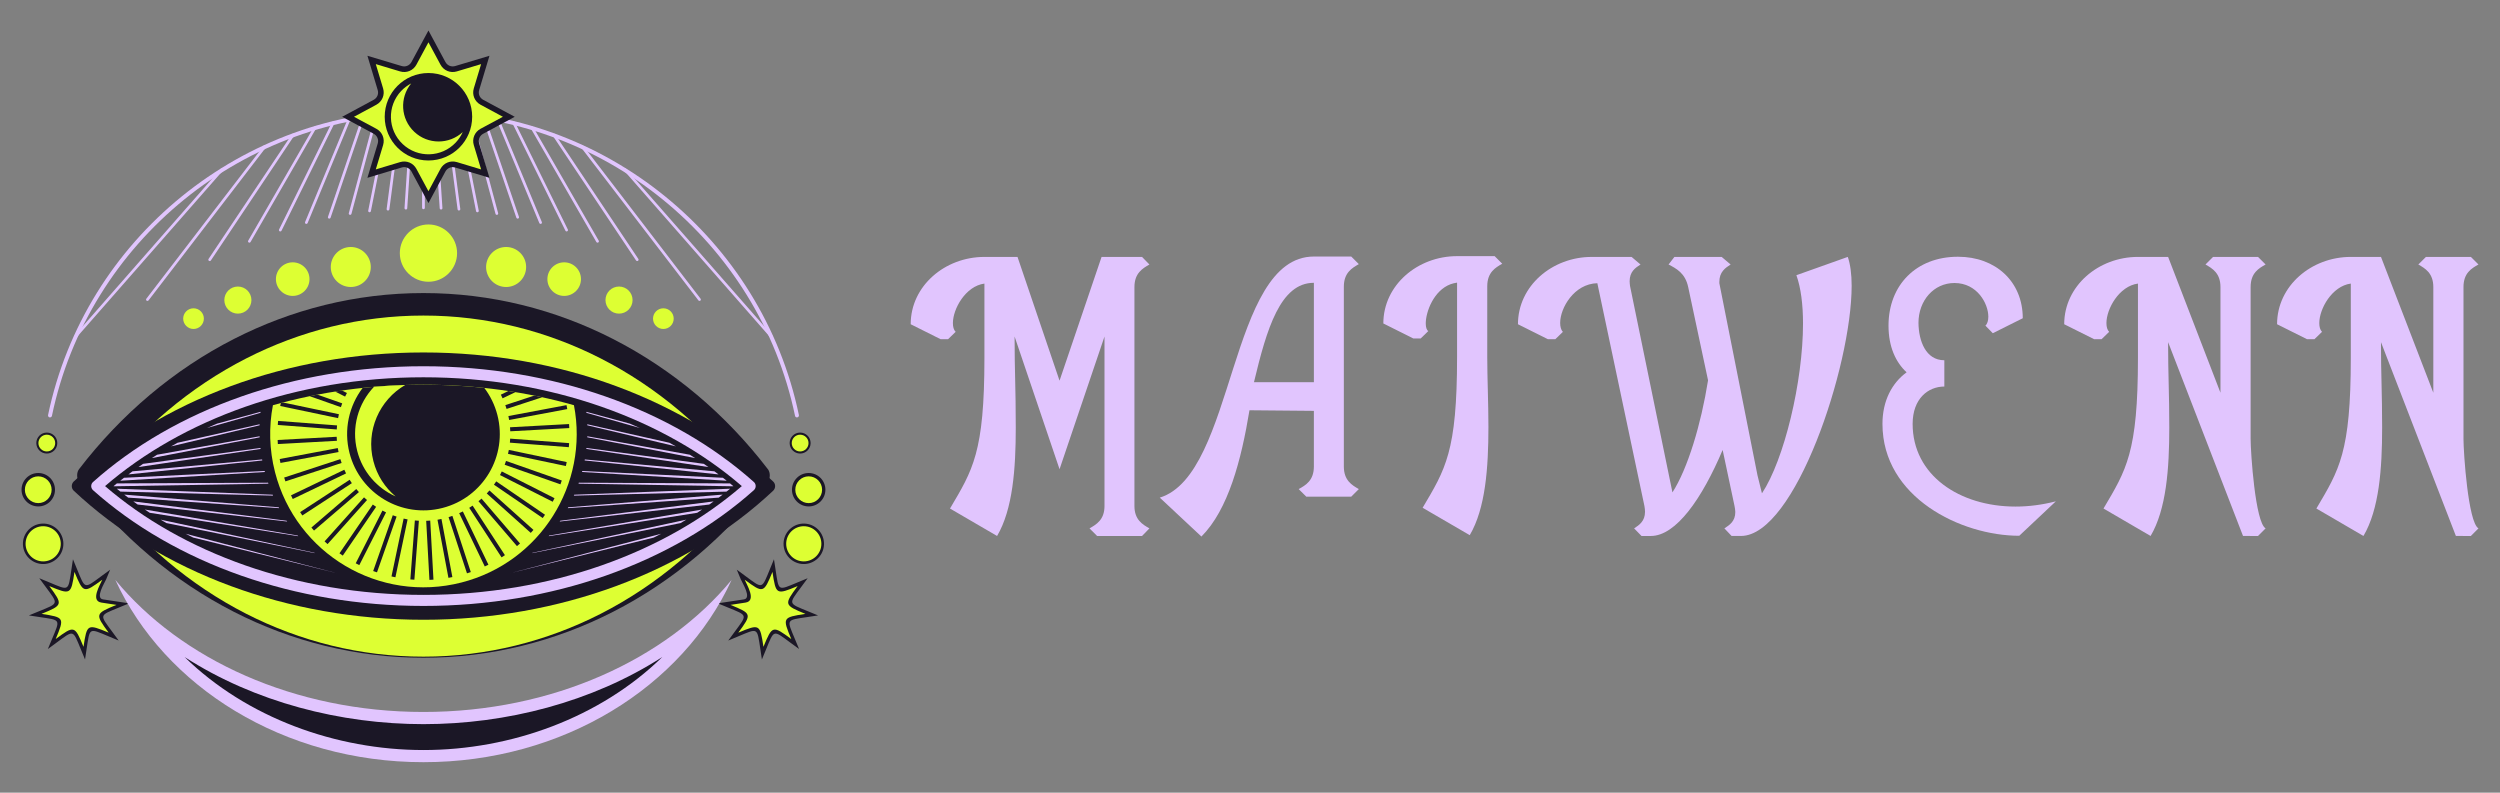 <?xml version="1.0" encoding="utf-8"?>
<!-- Generator: Adobe Illustrator 16.0.0, SVG Export Plug-In . SVG Version: 6.00 Build 0)  -->
<!DOCTYPE svg PUBLIC "-//W3C//DTD SVG 1.1//EN" "http://www.w3.org/Graphics/SVG/1.1/DTD/svg11.dtd">
<svg version="1.1" id="Calque_1" xmlns="http://www.w3.org/2000/svg" xmlns:xlink="http://www.w3.org/1999/xlink" x="0px" y="0px"
	 width="205px" height="65px" viewBox="0 0 205 65" enable-background="new 0 0 205 65" xml:space="preserve">
<rect x="0" y="0" width="205" height="65" fill="#808080" stroke="none"/>
<g>
	<g>
		<path fill-rule="evenodd" clip-rule="evenodd" fill="#1B1726" d="M19.182,50.171c-4.916-2.51-9.246-6.173-12.701-10.677h0.002
			c-0.014-0.016-0.026-0.034-0.038-0.052c-0.172-0.283-0.155-0.719,0.036-0.97c3.455-4.502,7.785-8.169,12.701-10.677
			c4.727-2.415,9.993-3.764,15.541-3.764c5.551,0,10.816,1.349,15.543,3.764c4.904,2.506,9.227,6.157,12.676,10.648
			c0.022,0.022,0.041,0.051,0.062,0.082c0.172,0.281,0.155,0.715-0.038,0.968c-3.454,4.504-7.782,8.167-12.699,10.677
			c-4.727,2.415-9.992,3.764-15.543,3.764C29.175,53.935,23.908,52.586,19.182,50.171z"/>
		<path fill="#E1C5FE" d="M65.35,34.229c-0.074,0-0.143-0.051-0.158-0.129C62.201,19.767,49.389,9.359,34.725,9.359
			S7.248,19.767,4.258,34.101c-0.018,0.087-0.104,0.138-0.191,0.125c-0.087-0.019-0.145-0.105-0.126-0.192
			C6.962,19.55,19.908,9.035,34.725,9.035S62.487,19.55,65.509,34.033c0.019,0.087-0.038,0.174-0.126,0.192
			C65.371,34.229,65.359,34.229,65.35,34.229z"/>
		<g>
			<path fill-rule="evenodd" clip-rule="evenodd" fill="#DDFF33" d="M35.133,23.104c1.293,0,2.348-1.055,2.348-2.348
				s-1.055-2.35-2.348-2.35s-2.348,1.057-2.348,2.35S33.84,23.104,35.133,23.104z"/>
			<g>
				<path fill-rule="evenodd" clip-rule="evenodd" fill="#DDFF33" d="M28.763,23.534c0.903,0,1.642-0.734,1.642-1.64
					c0-0.901-0.738-1.641-1.642-1.641s-1.64,0.739-1.64,1.641C27.123,22.8,27.859,23.534,28.763,23.534z"/>
				<path fill-rule="evenodd" clip-rule="evenodd" fill="#DDFF33" d="M41.502,23.534c0.904,0,1.641-0.734,1.641-1.64
					c0-0.901-0.736-1.641-1.641-1.641s-1.642,0.739-1.642,1.641C39.86,22.8,40.598,23.534,41.502,23.534z"/>
				<path fill-rule="evenodd" clip-rule="evenodd" fill="#DDFF33" d="M24.002,24.265c0.76,0,1.377-0.619,1.377-1.376
					c0-0.762-0.617-1.378-1.377-1.378c-0.758,0-1.377,0.616-1.377,1.378C22.625,23.646,23.244,24.265,24.002,24.265z"/>
				<path fill-rule="evenodd" clip-rule="evenodd" fill="#DDFF33" d="M46.264,24.265c0.758,0,1.376-0.619,1.376-1.376
					c0-0.762-0.618-1.378-1.376-1.378c-0.76,0-1.378,0.616-1.378,1.378C44.886,23.646,45.504,24.265,46.264,24.265z"/>
				<circle fill-rule="evenodd" clip-rule="evenodd" fill="#DDFF33" cx="19.506" cy="24.607" r="1.111"/>
				<circle fill-rule="evenodd" clip-rule="evenodd" fill="#DDFF33" cx="50.76" cy="24.607" r="1.111"/>
				<path fill-rule="evenodd" clip-rule="evenodd" fill="#DDFF33" d="M15.868,26.976c0.468,0,0.849-0.382,0.849-0.849
					s-0.381-0.847-0.849-0.847c-0.466,0-0.847,0.38-0.847,0.847S15.402,26.976,15.868,26.976z"/>
				<circle fill-rule="evenodd" clip-rule="evenodd" fill="#DDFF33" cx="54.396" cy="26.128" r="0.848"/>
			</g>
		</g>
		<g>
			<g>
				<g>
					<path fill-rule="evenodd" clip-rule="evenodd" fill="#1B1726" d="M8.703,47.507c-0.119,0.281-0.916,1.541-0.259,1.642
						l2.142,0.324l-0.792,0.328c-1.683,0.692-1.647,0.569-0.569,2.032l0.508,0.692l-0.791-0.331
						c-1.68-0.701-1.567-0.761-1.841,1.037l-0.128,0.846l-0.328-0.793c-0.691-1.682-0.567-1.647-2.033-0.569l-0.689,0.507l0.33-0.79
						c0.698-1.678,0.762-1.568-1.037-1.838l-0.848-0.13l0.793-0.326c1.684-0.692,1.646-0.569,0.57-2.034l-0.51-0.69l0.792,0.328
						c1.679,0.701,1.567,0.762,1.841-1.036l0.128-0.847l0.327,0.793c0.692,1.682,0.568,1.648,2.034,0.569l0.689-0.507L8.703,47.507z
						"/>
					<path fill-rule="evenodd" clip-rule="evenodd" fill="#DDFF33" d="M8.387,47.536c-0.169,0.406-1,1.733-0.071,1.876L9.549,49.6
						c-1.756,0.722-1.764,0.75-0.639,2.278c-1.752-0.729-1.778-0.715-2.063,1.161c-0.723-1.756-0.752-1.765-2.28-0.639
						c0.731-1.751,0.716-1.775-1.161-2.062c1.756-0.724,1.764-0.753,0.638-2.28c1.753,0.73,1.778,0.715,2.063-1.161
						C6.83,48.652,6.859,48.661,8.387,47.536z"/>
				</g>
				<g>
					<path fill-rule="evenodd" clip-rule="evenodd" fill="#1B1726" d="M4.563,43.286c0.721,0.567,0.847,1.61,0.281,2.329
						c-0.567,0.722-1.608,0.849-2.331,0.281c-0.719-0.563-0.846-1.61-0.279-2.329S3.844,42.721,4.563,43.286z"/>
					<circle fill-rule="evenodd" clip-rule="evenodd" fill="#DDFF33" cx="3.54" cy="44.592" r="1.442"/>
				</g>
				<g>
					<circle fill-rule="evenodd" clip-rule="evenodd" fill="#1B1726" cx="3.138" cy="40.157" r="1.371"/>
					<circle fill-rule="evenodd" clip-rule="evenodd" fill="#DDFF33" cx="3.137" cy="40.158" r="1.097"/>
				</g>
				<g>
					<circle fill-rule="evenodd" clip-rule="evenodd" fill="#1B1726" cx="3.838" cy="36.331" r="0.86"/>
					<circle fill-rule="evenodd" clip-rule="evenodd" fill="#DDFF33" cx="3.838" cy="36.332" r="0.688"/>
				</g>
			</g>
			<g>
				<g>
					<path fill-rule="evenodd" clip-rule="evenodd" fill="#1B1726" d="M60.746,47.507c0.119,0.281,0.916,1.541,0.259,1.642
						l-2.142,0.324l0.791,0.328c1.684,0.692,1.648,0.569,0.57,2.032l-0.508,0.692l0.791-0.331c1.678-0.701,1.566-0.761,1.842,1.037
						l0.127,0.846l0.328-0.793c0.691-1.682,0.569-1.647,2.032-0.569l0.69,0.507l-0.33-0.79c-0.698-1.678-0.762-1.568,1.037-1.838
						l0.848-0.13l-0.793-0.326c-1.684-0.692-1.646-0.569-0.568-2.034l0.508-0.69l-0.793,0.328c-1.678,0.701-1.566,0.762-1.84-1.036
						l-0.129-0.847l-0.326,0.793c-0.692,1.682-0.569,1.648-2.033,0.569l-0.69-0.507L60.746,47.507z"/>
					<path fill-rule="evenodd" clip-rule="evenodd" fill="#DDFF33" d="M61.063,47.536c0.17,0.406,1,1.733,0.07,1.876L59.901,49.6
						c1.755,0.722,1.763,0.75,0.639,2.278c1.751-0.729,1.778-0.715,2.063,1.161c0.723-1.756,0.75-1.765,2.28-0.639
						c-0.73-1.751-0.717-1.775,1.159-2.062c-1.754-0.724-1.763-0.753-0.637-2.28c-1.751,0.73-1.778,0.715-2.063-1.161
						C62.62,48.652,62.592,48.661,61.063,47.536z"/>
				</g>
				<g>
					<path fill-rule="evenodd" clip-rule="evenodd" fill="#1B1726" d="M64.887,43.286c-0.723,0.567-0.848,1.61-0.283,2.329
						c0.566,0.722,1.609,0.849,2.33,0.281c0.721-0.563,0.847-1.61,0.281-2.329C66.648,42.849,65.607,42.721,64.887,43.286z"/>
					<circle fill-rule="evenodd" clip-rule="evenodd" fill="#DDFF33" cx="65.91" cy="44.592" r="1.442"/>
				</g>
				<g>
					<circle fill-rule="evenodd" clip-rule="evenodd" fill="#1B1726" cx="66.312" cy="40.157" r="1.371"/>
					<circle fill-rule="evenodd" clip-rule="evenodd" fill="#DDFF33" cx="66.313" cy="40.158" r="1.098"/>
				</g>
				<g>
					<circle fill-rule="evenodd" clip-rule="evenodd" fill="#1B1726" cx="65.611" cy="36.331" r="0.86"/>
					<circle fill-rule="evenodd" clip-rule="evenodd" fill="#DDFF33" cx="65.611" cy="36.332" r="0.688"/>
				</g>
			</g>
		</g>
		<g>
			<path fill="#E1C5FE" d="M48.997,19.9c-0.038,0-0.075-0.022-0.097-0.058l-5.37-9.302c-0.03-0.052-0.013-0.123,0.04-0.152
				c0.055-0.031,0.124-0.014,0.154,0.04l5.371,9.305c0.031,0.051,0.014,0.12-0.041,0.151C49.037,19.894,49.019,19.9,48.997,19.9z
				 M20.451,19.9c-0.021,0-0.039-0.007-0.057-0.016c-0.054-0.031-0.072-0.101-0.041-0.151l5.371-9.305
				c0.029-0.054,0.098-0.071,0.154-0.04c0.052,0.029,0.07,0.101,0.039,0.152l-5.371,9.302C20.527,19.878,20.488,19.9,20.451,19.9z
				 M40.738,17.62c-0.05,0-0.096-0.033-0.107-0.085l-2.163-8.068c-0.017-0.061,0.019-0.123,0.079-0.142
				c0.063-0.013,0.12,0.022,0.137,0.081l2.163,8.073c0.017,0.061-0.019,0.121-0.079,0.137C40.757,17.618,40.748,17.62,40.738,17.62z
				 M28.711,17.62c-0.01,0-0.02-0.002-0.029-0.004c-0.06-0.016-0.096-0.076-0.08-0.137l2.164-8.073
				c0.016-0.059,0.074-0.097,0.138-0.081c0.06,0.019,0.095,0.081,0.079,0.142l-2.164,8.068C28.805,17.587,28.76,17.62,28.711,17.62z
				 M34.724,17.153c-0.062,0-0.112-0.049-0.112-0.111V9.198c0-0.063,0.051-0.111,0.112-0.111c0.063,0,0.112,0.049,0.112,0.111v7.844
				C34.836,17.104,34.786,17.153,34.724,17.153z"/>
			<path fill="#E1C5FE" d="M63.219,27.668c-0.031,0-0.063-0.014-0.086-0.038L51.185,14.002c-0.041-0.044-0.037-0.116,0.009-0.158
				c0.047-0.04,0.119-0.036,0.16,0.014L63.303,27.48c0.04,0.047,0.036,0.118-0.01,0.158C63.27,27.659,63.244,27.668,63.219,27.668z
				 M17.197,21.41c-0.021,0-0.044-0.009-0.063-0.022c-0.052-0.033-0.065-0.104-0.031-0.156l6.828-10.218
				c0.033-0.049,0.104-0.063,0.156-0.031c0.051,0.034,0.063,0.105,0.03,0.156l-6.827,10.221C17.27,21.391,17.234,21.41,17.197,21.41
				z M46.464,18.98c-0.042,0-0.083-0.024-0.101-0.064l-4.334-8.786c-0.027-0.056-0.005-0.123,0.051-0.149
				c0.056-0.027,0.123-0.005,0.15,0.051l4.332,8.786c0.028,0.056,0.006,0.123-0.051,0.149C46.495,18.976,46.48,18.98,46.464,18.98z
				 M27.002,17.929c-0.012,0-0.025-0.002-0.037-0.007c-0.059-0.021-0.09-0.083-0.07-0.143l2.795-8.229
				c0.02-0.06,0.082-0.089,0.143-0.073c0.059,0.022,0.09,0.085,0.07,0.146l-2.795,8.229C27.092,17.899,27.049,17.929,27.002,17.929z
				 M39.146,17.406c-0.053,0-0.1-0.038-0.11-0.092l-1.585-7.967c-0.012-0.063,0.027-0.12,0.088-0.132
				C37.6,9.2,37.658,9.241,37.671,9.304l1.586,7.968c0.011,0.061-0.028,0.119-0.089,0.132C39.16,17.403,39.153,17.406,39.146,17.406
				z M33.281,17.183c-0.002,0-0.004,0-0.006-0.002c-0.063-0.003-0.109-0.059-0.105-0.119l0.514-7.854
				c0.006-0.06,0.055-0.104,0.113-0.104c0.002,0,0.005,0,0.008,0c0.063,0.002,0.108,0.058,0.104,0.12l-0.515,7.854
				C33.391,17.136,33.341,17.183,33.281,17.183z"/>
			<path fill="#E1C5FE" d="M57.359,24.676c-0.033,0-0.067-0.016-0.088-0.043L47.654,12.1c-0.037-0.052-0.029-0.121,0.02-0.159
				c0.049-0.035,0.121-0.028,0.159,0.021l9.615,12.533c0.038,0.05,0.028,0.121-0.021,0.159
				C57.406,24.669,57.384,24.676,57.359,24.676z M12.088,24.676c-0.023,0-0.047-0.007-0.066-0.022
				c-0.05-0.038-0.059-0.109-0.021-0.159l9.617-12.533c0.038-0.049,0.109-0.056,0.157-0.021c0.05,0.038,0.06,0.107,0.021,0.159
				l-9.616,12.533C12.156,24.66,12.123,24.676,12.088,24.676z M44.328,18.361c-0.043,0-0.086-0.024-0.104-0.068l-3.503-8.456
				c-0.023-0.058,0.003-0.125,0.062-0.147c0.057-0.022,0.123,0.003,0.146,0.061l3.502,8.458c0.024,0.056-0.004,0.12-0.062,0.147
				C44.356,18.357,44.342,18.361,44.328,18.361z M25.121,18.361c-0.014,0-0.029-0.004-0.043-0.006
				c-0.057-0.027-0.084-0.092-0.061-0.147l3.501-8.458c0.024-0.058,0.089-0.083,0.147-0.061c0.058,0.022,0.085,0.09,0.061,0.147
				l-3.502,8.456C25.207,18.337,25.165,18.361,25.121,18.361z M37.632,17.263c-0.056,0-0.104-0.042-0.11-0.098l-1.04-7.896
				c-0.009-0.063,0.034-0.118,0.097-0.125c0.063-0.009,0.119,0.036,0.126,0.097l1.039,7.895c0.009,0.061-0.035,0.118-0.097,0.125
				C37.643,17.263,37.638,17.263,37.632,17.263z M31.816,17.263c-0.004,0-0.009,0-0.014-0.002c-0.063-0.007-0.105-0.064-0.098-0.125
				l1.039-7.895c0.01-0.061,0.064-0.105,0.127-0.097c0.061,0.007,0.105,0.063,0.097,0.125l-1.039,7.896
				C31.92,17.221,31.871,17.263,31.816,17.263z"/>
			<path fill="#E1C5FE" d="M6.229,27.67c-0.026,0-0.054-0.011-0.074-0.028c-0.047-0.04-0.052-0.112-0.011-0.159l11.953-13.63
				c0.039-0.047,0.111-0.051,0.157-0.009c0.048,0.04,0.052,0.111,0.011,0.158L6.314,27.63C6.291,27.657,6.261,27.67,6.229,27.67z
				 M52.252,21.408c-0.038,0-0.072-0.021-0.096-0.052l-6.825-10.218c-0.034-0.051-0.021-0.122,0.03-0.156
				c0.053-0.031,0.121-0.018,0.155,0.031l6.828,10.218c0.035,0.052,0.021,0.123-0.03,0.156
				C52.295,21.401,52.271,21.408,52.252,21.408z M22.986,18.98c-0.017,0-0.034-0.002-0.051-0.011
				c-0.055-0.027-0.078-0.095-0.051-0.152l4.333-8.786c0.026-0.056,0.093-0.078,0.15-0.051c0.056,0.026,0.079,0.094,0.052,0.149
				l-4.334,8.788C23.066,18.958,23.027,18.98,22.986,18.98z M42.446,17.929c-0.046,0-0.089-0.029-0.105-0.076l-2.794-8.229
				c-0.02-0.061,0.012-0.125,0.071-0.146c0.06-0.016,0.122,0.014,0.142,0.073l2.793,8.229c0.021,0.06-0.01,0.122-0.069,0.143
				C42.471,17.927,42.459,17.929,42.446,17.929z M30.303,17.406c-0.007,0-0.015-0.003-0.021-0.003
				c-0.061-0.013-0.1-0.071-0.088-0.132l1.584-7.968C31.79,9.241,31.85,9.2,31.91,9.216c0.06,0.012,0.1,0.069,0.087,0.132
				l-1.584,7.967C30.402,17.368,30.355,17.406,30.303,17.406z M36.167,17.183c-0.06,0-0.108-0.047-0.112-0.105l-0.516-7.854
				c-0.003-0.063,0.043-0.118,0.106-0.12c0.002,0,0.005,0,0.006,0c0.058,0,0.108,0.045,0.112,0.104l0.516,7.854
				c0.004,0.061-0.043,0.116-0.104,0.119C36.172,17.183,36.169,17.183,36.167,17.183z"/>
		</g>
		<g>
			<path fill-rule="evenodd" clip-rule="evenodd" fill="#1B1726" d="M35.133,2.501l1.389,2.581c0.158,0.293,0.486,0.429,0.805,0.333
				l2.809-0.842l-0.844,2.81c-0.096,0.317,0.04,0.643,0.332,0.802l2.584,1.392l-2.584,1.389c-0.292,0.156-0.428,0.484-0.332,0.804
				l0.844,2.81l-2.809-0.844c-0.318-0.099-0.646,0.038-0.805,0.33l-1.389,2.587l-1.391-2.587c-0.158-0.292-0.485-0.429-0.804-0.33
				l-2.81,0.844l0.846-2.81c0.096-0.319-0.041-0.647-0.334-0.804l-2.583-1.389l2.583-1.392c0.293-0.159,0.429-0.484,0.332-0.802
				l-0.844-2.81l2.81,0.842c0.318,0.096,0.646-0.04,0.804-0.333L35.133,2.501z"/>
			<path fill-rule="evenodd" clip-rule="evenodd" fill="#DDFF33" d="M35.133,3.468l0.985,1.831c0.261,0.487,0.813,0.715,1.34,0.557
				l1.993-0.599l-0.6,1.994c-0.158,0.524,0.07,1.076,0.555,1.338l1.832,0.987l-1.832,0.984c-0.484,0.259-0.713,0.813-0.555,1.338
				l0.6,1.994l-1.993-0.601c-0.526-0.156-1.079,0.071-1.34,0.559l-0.985,1.831l-0.986-1.831c-0.261-0.487-0.813-0.715-1.34-0.557
				l-1.992,0.599l0.599-1.994c0.159-0.524-0.069-1.079-0.555-1.338l-1.833-0.984l1.833-0.987c0.483-0.262,0.714-0.813,0.555-1.338
				l-0.599-1.994l1.992,0.599c0.527,0.158,1.079-0.069,1.34-0.557L35.133,3.468z"/>
			<g>
				<circle fill-rule="evenodd" clip-rule="evenodd" fill="#1B1726" cx="35.133" cy="9.575" r="3.301"/>
				<circle fill-rule="evenodd" clip-rule="evenodd" fill="#1B1726" cx="35.132" cy="9.574" r="3.586"/>
				<path fill-rule="evenodd" clip-rule="evenodd" fill="#DDFF33" d="M33.969,10.807C32.848,9.75,32.752,8.01,33.721,6.84
					c-0.301,0.156-0.58,0.364-0.826,0.621c-1.168,1.239-1.111,3.187,0.125,4.353c1.237,1.166,3.185,1.11,4.352-0.127
					c0.244-0.262,0.437-0.552,0.574-0.86C36.832,11.86,35.09,11.867,33.969,10.807z"/>
			</g>
		</g>
		<path fill-rule="evenodd" clip-rule="evenodd" fill="#E1C5FE" d="M34.723,62.499c11.455,0,21.258-6.188,25.269-14.947
			c-5.374,6.52-14.683,10.829-25.269,10.829c-10.584,0-19.895-4.31-25.267-10.829C13.467,56.311,23.268,62.499,34.723,62.499z"/>
		<path fill-rule="evenodd" clip-rule="evenodd" fill="#1B1726" d="M15.137,53.877c5.104,4.976,12.408,7.626,19.586,7.626
			s14.482-2.65,19.588-7.629c-5.76,3.71-12.813,5.506-19.588,5.506C27.948,59.38,20.896,57.584,15.137,53.877z"/>
		<g>
			<path fill-rule="evenodd" clip-rule="evenodd" fill="#DDFF33" d="M20.185,50.328c-4.599-2.35-8.65-5.778-11.881-9.99l0,0
				c-0.013-0.018-0.024-0.033-0.034-0.052c-0.164-0.263-0.146-0.67,0.034-0.904c3.23-4.212,7.282-7.64,11.881-9.989
				c4.421-2.258,9.349-3.518,14.538-3.518c5.193,0,10.119,1.26,14.541,3.518c4.588,2.343,8.631,5.762,11.857,9.963
				c0.021,0.02,0.041,0.047,0.057,0.076c0.164,0.263,0.148,0.67-0.034,0.906c-3.231,4.212-7.282,7.641-11.88,9.99
				c-4.422,2.255-9.348,3.518-14.541,3.518C29.533,53.846,24.605,52.583,20.185,50.328z"/>
			<path fill-rule="evenodd" clip-rule="evenodd" fill="#1B1726" d="M18.941,48.061c-4.991-1.838-9.389-4.526-12.896-7.825h0.002
				c-0.015-0.016-0.027-0.024-0.039-0.04c-0.176-0.206-0.158-0.525,0.037-0.711c3.508-3.301,7.905-5.987,12.896-7.827
				c4.799-1.771,10.147-2.756,15.781-2.756c5.637,0,10.982,0.984,15.784,2.756c4.978,1.836,9.367,4.516,12.87,7.806
				c0.023,0.018,0.043,0.037,0.063,0.063c0.175,0.205,0.158,0.522-0.038,0.71c-3.509,3.299-7.904,5.987-12.895,7.825
				c-4.802,1.77-10.147,2.759-15.784,2.759C29.089,50.819,23.74,49.83,18.941,48.061z"/>
			<g>
				<path fill-rule="evenodd" clip-rule="evenodd" fill="#1B1726" d="M7.931,39.86c6.417,5.73,16.04,9.373,26.792,9.373
					c10.754,0,20.377-3.643,26.793-9.373c-6.416-5.731-16.039-9.376-26.793-9.376C23.971,30.484,14.348,34.129,7.931,39.86z"/>
				<path fill-rule="evenodd" clip-rule="evenodd" fill="#E1C5FE" d="M8.615,39.86c3.16,2.727,7.072,4.953,11.496,6.501
					c4.436,1.552,9.387,2.421,14.611,2.421c5.227,0,10.179-0.869,14.613-2.421c4.422-1.548,8.337-3.774,11.496-6.501
					c-3.159-2.728-7.074-4.956-11.496-6.504c-4.435-1.552-9.387-2.419-14.613-2.419c-5.225,0-10.176,0.867-14.611,2.419
					C15.688,34.904,11.775,37.133,8.615,39.86L8.615,39.86z M19.814,47.215c-4.716-1.651-8.87-4.059-12.185-7.02h0.001
					c-0.013-0.012-0.024-0.022-0.035-0.034c-0.166-0.188-0.151-0.473,0.034-0.636c3.314-2.96,7.469-5.372,12.185-7.02
					c4.533-1.586,9.586-2.473,14.908-2.473c5.324,0,10.377,0.887,14.911,2.473c4.704,1.644,8.85,4.047,12.161,6.999
					c0.021,0.016,0.039,0.033,0.059,0.054c0.165,0.186,0.147,0.471-0.037,0.637c-3.313,2.961-7.467,5.368-12.183,7.02
					c-4.534,1.585-9.587,2.472-14.911,2.472C29.4,49.687,24.348,48.8,19.814,47.215z"/>
				<g>
					<path fill-rule="evenodd" clip-rule="evenodd" fill="#E1C5FE" d="M17.793,34.739l3.572-0.97l-0.009,0.083l-4.381,1.244
						C17.246,34.974,17.52,34.855,17.793,34.739L17.793,34.739z M14.555,36.307c-0.178,0.099-0.353,0.196-0.528,0.297l7.259-1.729
						l0.002-0.085L14.555,36.307L14.555,36.307z M12.881,37.287l8.406-1.512l0.004,0.085l-8.844,1.704
						C12.592,37.468,12.736,37.377,12.881,37.287L12.881,37.287z M11.733,38.035c-0.126,0.085-0.251,0.172-0.378,0.264l10.01-1.485
						l-0.009-0.082L11.733,38.035L11.733,38.035z M10.865,38.649l10.627-0.974l0.017,0.083l-10.981,1.144
						C10.64,38.817,10.752,38.732,10.865,38.649L10.865,38.649z M10.167,39.177c-0.104,0.08-0.208,0.163-0.31,0.243l11.864-0.717
						l-0.019-0.069l-0.004-0.014L10.167,39.177L10.167,39.177z M9.584,39.639l12.398-0.058l0.027,0.08L9.335,39.876L9.316,39.86
						L9.584,39.639L9.584,39.639z M9.576,40.074l12.78,0.491l0.034,0.076l-12.518-0.33C9.773,40.233,9.675,40.152,9.576,40.074
						L9.576,40.074z M10.187,40.557c0.108,0.083,0.216,0.165,0.323,0.248l12.379,0.864L22.85,41.6L10.187,40.557L10.187,40.557z
						 M10.93,41.115l12.572,1.586l0.044,0.064l-12.259-1.394C11.168,41.287,11.049,41.204,10.93,41.115L10.93,41.115z M11.877,41.78
						c0.135,0.092,0.268,0.177,0.402,0.269l12.171,1.918l-0.044-0.054L11.877,41.78L11.877,41.78z M13.171,42.611
						c0.157,0.094,0.315,0.19,0.474,0.281l12.166,2.466l-0.04-0.035L13.171,42.611L13.171,42.611z M15.222,43.767l12.402,3.235
						l-11.782-2.921C15.633,43.979,15.428,43.873,15.222,43.767z"/>
					<path fill-rule="evenodd" clip-rule="evenodd" fill="#E1C5FE" d="M53.605,44.081l-11.783,2.921l12.402-3.235
						C54.021,43.873,53.813,43.979,53.605,44.081L53.605,44.081z M55.803,42.893c0.158-0.091,0.316-0.188,0.475-0.281l-12.599,2.712
						l-0.04,0.033L55.803,42.893L55.803,42.893z M57.168,42.049c0.135-0.092,0.268-0.177,0.402-0.269l-12.532,2.133l-0.044,0.054
						L57.168,42.049L57.168,42.049z M58.16,41.372l-12.264,1.394l0.043-0.064l12.578-1.586
						C58.397,41.204,58.279,41.287,58.16,41.372L58.16,41.372z M58.938,40.805c0.107-0.083,0.215-0.165,0.322-0.248L46.594,41.6
						l-0.036,0.069L58.938,40.805L58.938,40.805z M59.574,40.312l-12.52,0.33l0.033-0.076l12.783-0.491L59.574,40.312L59.574,40.312
						z M60.113,39.876l-12.676-0.215l0.027-0.08l12.398,0.058l0.268,0.222L60.113,39.876L60.113,39.876z M59.591,39.42
						l-11.864-0.717l0.022-0.083l11.53,0.557C59.384,39.257,59.487,39.34,59.591,39.42L59.591,39.42z M58.921,38.902
						c-0.112-0.085-0.225-0.17-0.339-0.253l-10.627-0.974l-0.016,0.083L58.921,38.902L58.921,38.902z M58.092,38.299l-10.01-1.485
						l0.008-0.082l9.624,1.304C57.84,38.12,57.965,38.207,58.092,38.299L58.092,38.299z M57,37.564
						c-0.144-0.094-0.289-0.188-0.436-0.277l-8.406-1.512l-0.002,0.082L57,37.564L57,37.564z M55.422,36.604l-7.262-1.729
						l-0.004-0.085l6.736,1.517C55.07,36.405,55.245,36.503,55.422,36.604L55.422,36.604z M52.473,35.097
						c-0.271-0.121-0.545-0.241-0.82-0.357l-3.573-0.97l0.009,0.083L52.473,35.097z"/>
				</g>
				<g>
					<path fill-rule="evenodd" clip-rule="evenodd" fill="#DDFF33" d="M47.064,33.227c1.245,6.468-2.748,12.878-9.219,14.537
						c-6.723,1.725-13.57-2.327-15.295-9.05c-0.476-1.855-0.511-3.723-0.171-5.487c3.839-1.09,7.999-1.682,12.343-1.682
						C39.068,31.545,43.227,32.137,47.064,33.227z"/>
					<path fill-rule="evenodd" clip-rule="evenodd" fill="#1B1726" d="M39.713,31.809c0.489,0.646,0.86,1.396,1.074,2.227
						c0.858,3.348-1.16,6.761-4.508,7.618c-3.348,0.86-6.76-1.159-7.619-4.507c-0.493-1.923-0.035-3.868,1.077-5.338
						c1.628-0.174,3.292-0.264,4.985-0.264C36.418,31.545,38.082,31.635,39.713,31.809z"/>
					<path fill-rule="evenodd" clip-rule="evenodd" fill="#DDFF33" d="M33.23,31.567c-2.117,1.227-3.254,3.755-2.613,6.24
						c0.301,1.182,0.956,2.173,1.823,2.901c-1.507-0.675-2.705-2.001-3.146-3.726c-0.5-1.943,0.086-3.91,1.375-5.267
						C31.516,31.646,32.369,31.595,33.23,31.567z"/>
					<path fill-rule="evenodd" clip-rule="evenodd" fill="#1B1726" d="M44.461,32.575c-0.215-0.045-0.431-0.092-0.647-0.137
						l-2.378,0.782l0.103,0.313L44.461,32.575L44.461,32.575z M42.262,32.157l-1.05,0.505l-0.142-0.3l0.617-0.299
						C41.88,32.095,42.072,32.124,42.262,32.157L42.262,32.157z M28.046,32.023c-0.188,0.026-0.377,0.056-0.563,0.085l0.816,0.413
						l0.149-0.295L28.046,32.023L28.046,32.023z M26.033,32.362l2.029,0.713l-0.109,0.313l-2.555-0.9
						C25.609,32.443,25.821,32.4,26.033,32.362L26.033,32.362z M23.205,33.004l-0.176,0.044l-0.051,0.244l4.744,0.996l0.068-0.322
						L23.205,33.004L23.205,33.004z M37.953,41.939l2.098,4.368l-0.3,0.143l-2.098-4.37L37.953,41.939L37.953,41.939z
						 M36.199,42.554l0.895,4.766l-0.323,0.063l-0.897-4.764L36.199,42.554L36.199,42.554z M34.348,42.701l-0.369,4.835l-0.33-0.024
						l0.369-4.833L34.348,42.701L34.348,42.701z M32.52,42.361l-1.607,4.571L30.6,46.826l1.607-4.576L32.52,42.361L32.52,42.361z
						 M30.843,41.56l-0.273-0.188l-2.734,4l0.272,0.188L30.843,41.56L30.843,41.56z M29.43,40.352l-3.68,3.155l-0.215-0.248
						l3.678-3.16L29.43,40.352L29.43,40.352z M23.863,40.617l0.143,0.302l4.371-2.098l-0.143-0.302L23.863,40.617L23.863,40.617z
						 M22.934,37.638l4.764-0.896l0.063,0.326l-4.764,0.894L22.934,37.638L22.934,37.638z M41.688,34.116l4.765-0.896l0.062,0.325
						l-4.766,0.894L41.688,34.116L41.688,34.116z M22.803,34.516l4.834,0.368l-0.023,0.331l-4.836-0.369L22.803,34.516
						L22.803,34.516z M41.834,35.968l4.834,0.368l-0.023,0.333l-4.834-0.371L41.834,35.968L41.834,35.968z M41.494,37.796
						l4.572,1.606l-0.11,0.313l-4.573-1.605L41.494,37.796L41.494,37.796z M40.691,39.472l-0.188,0.272l4,2.735l0.189-0.27
						L40.691,39.472L40.691,39.472z M39.484,40.885l-0.25,0.215l3.157,3.681l0.251-0.215L39.484,40.885L39.484,40.885z
						 M40.135,40.218l-0.221,0.247l3.609,3.232l0.221-0.244L40.135,40.218L40.135,40.218z M38.753,41.461l-0.276,0.182l2.65,4.06
						l0.277-0.179L38.753,41.461L38.753,41.461z M37.096,42.301l-0.314,0.105l1.51,4.607l0.314-0.103L37.096,42.301L37.096,42.301z
						 M35.279,42.689l0.265,4.842l-0.331,0.019l-0.265-4.842L35.279,42.689L35.279,42.689z M33.423,42.592l-0.325-0.069
						l-0.996,4.745l0.322,0.069L33.423,42.592L33.423,42.592z M31.656,42.016l-0.295-0.15l-2.191,4.324l0.294,0.149L31.656,42.016
						L31.656,42.016z M26.615,44.394l3.234-3.611l0.246,0.219l-3.234,3.614L26.615,44.394L26.615,44.394z M24.611,41.995
						l4.061-2.653l0.18,0.279l-4.06,2.648L24.611,41.995L24.611,41.995z M23.301,39.159l4.608-1.51l0.103,0.314l-4.608,1.51
						L23.301,39.159L23.301,39.159z M22.766,36.079l4.841-0.264l0.02,0.33l-4.843,0.267L22.766,36.079L22.766,36.079z
						 M41.822,35.036l4.841-0.264l0.019,0.33l-4.84,0.264L41.822,35.036L41.822,35.036z M41.724,36.892l-0.067,0.324l4.744,0.998
						l0.068-0.323L41.724,36.892L41.724,36.892z M41.146,38.658l-0.148,0.297l4.324,2.189l0.148-0.293L41.146,38.658z"/>
				</g>
			</g>
		</g>
	</g>
	<g>
		<path fill="#E1C5FE" d="M89.963,43.95l-0.623-0.623c0.559-0.319,1.229-0.703,1.229-1.835V27.595l-3.686,10.881l-3.686-10.881
			c0,2.998,0.096,4.084,0.096,7.482c0,3.335-0.24,6.687-1.532,8.873L77.9,41.7c1.865-3.161,2.823-4.58,2.823-12.367v-6.079
			c-1.548,0.207-2.585,2.074-2.585,3.238c0,0.304,0.064,0.559,0.224,0.719l-0.622,0.605h-0.606l-2.457-1.228
			c0-3.144,2.808-5.521,6.047-5.521h2.712l3.447,10.148l3.446-10.148h3.319l0.605,0.622c-0.559,0.32-1.229,0.702-1.229,1.852v17.951
			c0,1.132,0.67,1.516,1.229,1.835l-0.605,0.623H89.963z"/>
		<path fill="#E1C5FE" d="M110.802,21.036l0.622,0.622c-0.559,0.319-1.229,0.702-1.229,1.852v14.743c0,1.148,0.67,1.532,1.229,1.852
			l-0.622,0.621h-3.687l-0.622-0.621c0.575-0.319,1.245-0.703,1.245-1.852v-4.563l-5.281-0.049c-0.67,4.085-1.74,8.155-3.941,10.356
			l-3.414-3.191c6.223-1.915,5.632-19.77,12.637-19.77H110.802z M102.824,31.343h4.914v-8.153
			C104.994,23.189,103.877,26.939,102.824,31.343z"/>
		<path fill="#E1C5FE" d="M116.656,41.637c1.867-3.161,2.824-4.581,2.824-12.367v-6.096c-0.175,0.031-0.351,0.063-0.525,0.128
			c-1.389,0.511-2.043,2.266-2.043,3.223c0,0.32,0.08,0.543,0.208,0.623l-0.622,0.605h-0.607l-2.457-1.229
			c0-3.144,2.809-5.521,6.047-5.521h3.08l0.623,0.622c-0.559,0.319-1.229,0.702-1.229,1.851v5.793c0,1.739,0.096,3.733,0.096,5.744
			c0,3.335-0.239,6.687-1.532,8.871L116.656,41.637z"/>
		<path fill="#E1C5FE" d="M141.991,43.95l-0.591-0.623c0.416-0.271,0.895-0.574,0.895-1.341c0-0.145-0.033-0.318-0.064-0.494
			l-0.974-4.595c-1.675,3.957-3.813,7.053-5.888,7.053h-0.766l-0.605-0.623c0.414-0.271,0.893-0.591,0.893-1.355
			c0-0.145-0.016-0.304-0.048-0.479l-3.861-18.271c-1.915,0.049-3.048,2.042-3.048,3.255c0,0.303,0.064,0.574,0.224,0.734
			l-0.622,0.605h-0.606l-2.457-1.228c0-3.144,2.808-5.521,6.047-5.521h3.271l0.733,0.622c-0.431,0.272-0.893,0.591-0.893,1.373
			c0,0.111,0.016,0.239,0.031,0.383l3.479,16.931c1.244-1.933,2.346-5.57,2.92-9.191l-1.628-7.644
			c-0.239-1.149-0.989-1.531-1.61-1.852l0.479-0.622h3.877l0.734,0.622c-0.432,0.272-0.926,0.607-0.926,1.421v0.111l3.127,15.75
			l0.367,1.482c1.818-2.743,3.367-9.158,3.367-13.93c0-1.548-0.176-2.936-0.543-3.957l4.213-1.5
			c0.207,0.591,0.318,1.405,0.318,2.361c0,6.622-4.659,20.521-9.079,20.521H141.991z"/>
		<path fill="#E1C5FE" d="M154.362,34.76c0-1.9,0.782-3.354,1.979-4.23c-0.894-0.829-1.483-2.09-1.483-3.829
			c0-3.319,2.266-5.648,5.695-5.648c3.096,0,5.314,2.043,5.314,5.043l-2.458,1.228l-0.606-0.622c0.16-0.143,0.24-0.415,0.24-0.734
			c0-1.068-0.91-2.761-2.777-2.761c-1.691,0-2.951,1.437-2.951,3.271c0.016,1.469,0.59,3.063,2.121,3.063v2.155
			c-1.324,0-2.6,0.989-2.6,3.064c0,4.212,3.845,6.779,8.439,6.779c1.07,0,2.187-0.142,3.304-0.43l-2.999,2.824
			C160.809,43.934,154.362,40.789,154.362,34.76z"/>
		<path fill="#E1C5FE" d="M183.928,43.95l-6.144-15.895c0,2.666,0.097,4.182,0.097,7.021c0,3.335-0.24,6.687-1.532,8.873
			l-3.862-2.25c1.867-3.161,2.825-4.58,2.825-12.367v-6.079c-1.548,0.207-2.585,2.074-2.585,3.238c0,0.304,0.063,0.559,0.223,0.719
			l-0.622,0.605h-0.606l-2.457-1.228c0-3.144,2.809-5.521,6.048-5.521h2.473l4.292,11.138v-8.664c0-1.149-0.67-1.531-1.229-1.852
			l0.623-0.622h3.686l0.622,0.622c-0.575,0.32-1.229,0.702-1.229,1.852v12.445c0,1.134,0.383,6.862,1.229,7.341l-0.622,0.623
			H183.928z"/>
		<path fill="#E1C5FE" d="M201.383,43.95l-6.144-15.895c0,2.666,0.096,4.182,0.096,7.021c0,3.335-0.239,6.687-1.532,8.873
			l-3.86-2.25c1.866-3.161,2.823-4.58,2.823-12.367v-6.079c-1.547,0.207-2.584,2.074-2.584,3.238c0,0.304,0.063,0.559,0.223,0.719
			l-0.622,0.605h-0.606l-2.457-1.228c0-3.144,2.809-5.521,6.047-5.521h2.474l4.292,11.138v-8.664c0-1.149-0.67-1.531-1.229-1.852
			l0.623-0.622h3.686l0.622,0.622c-0.575,0.32-1.229,0.702-1.229,1.852v12.445c0,1.134,0.384,6.862,1.229,7.341l-0.622,0.623
			H201.383z"/>
	</g>
</g>
</svg>
